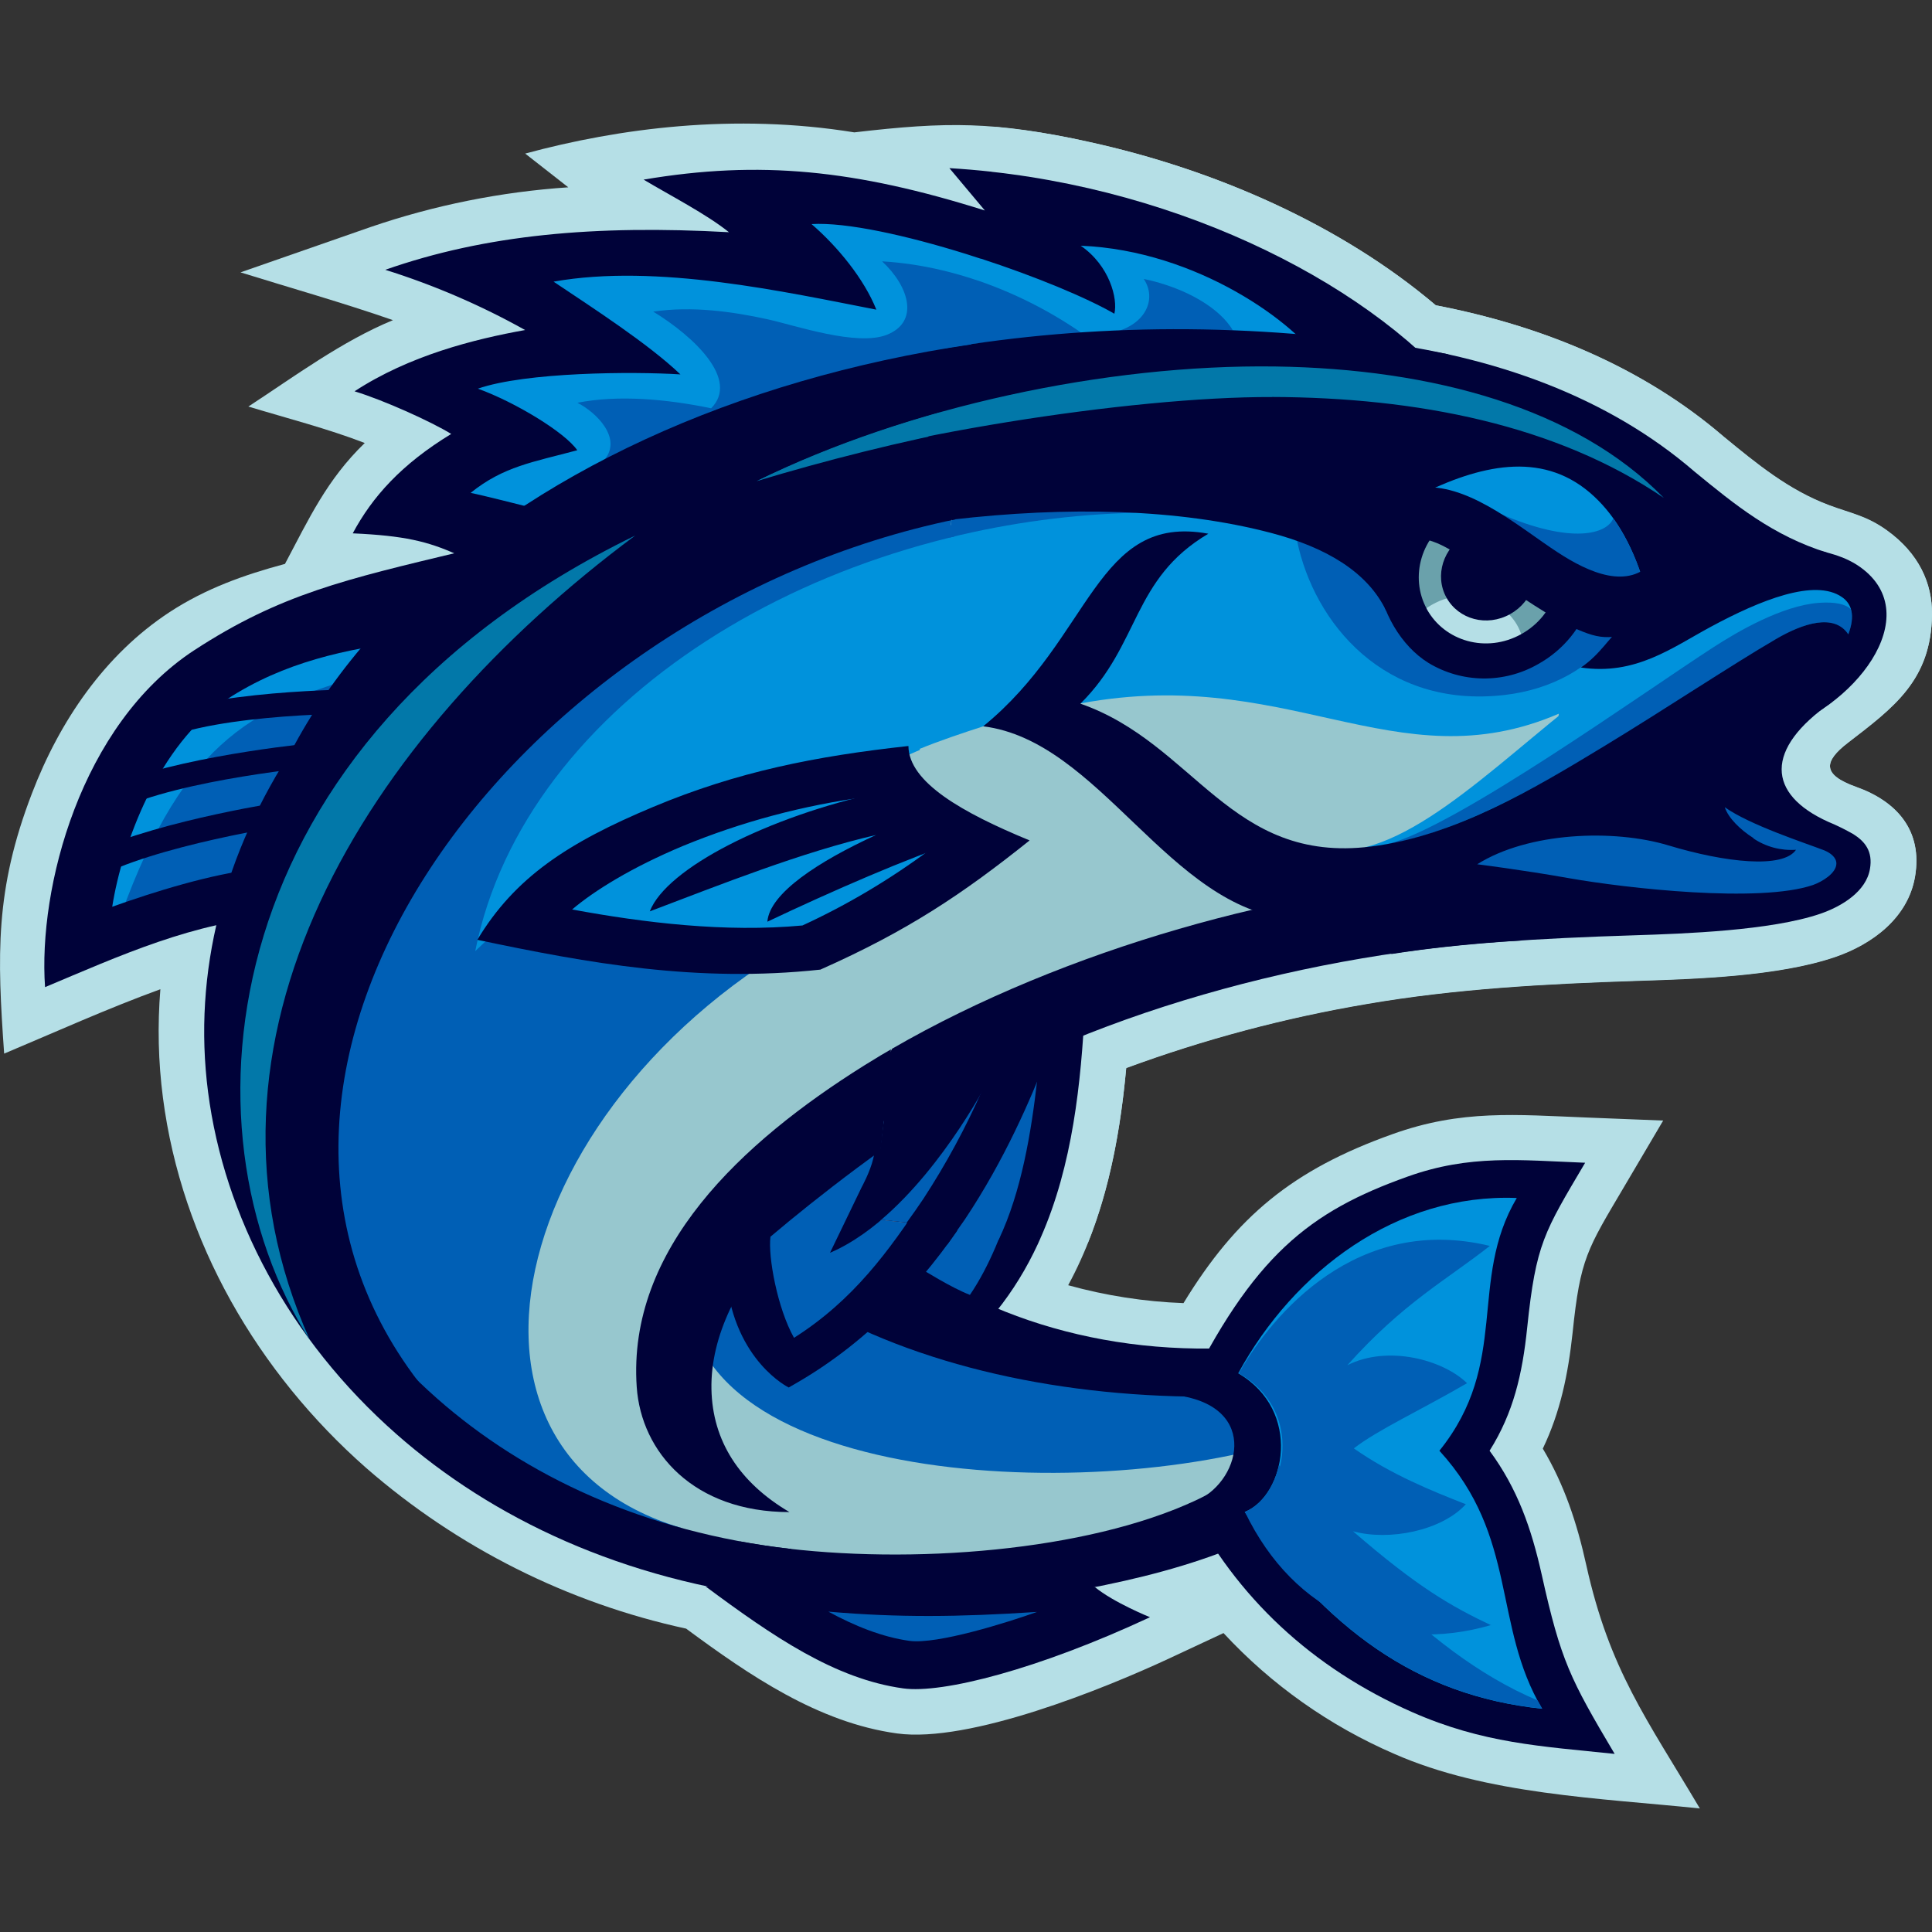 <?xml version="1.0" encoding="UTF-8"?> <svg xmlns="http://www.w3.org/2000/svg" id="Layer_1" viewBox="0 0 256 256"><rect x="0" y="0" width="256" height="256" fill="#333333" stroke="none"/><defs><style>.cls-1{fill:#c22d04;}.cls-1,.cls-2,.cls-3,.cls-4,.cls-5,.cls-6,.cls-7,.cls-8,.cls-9,.cls-10,.cls-11,.cls-12,.cls-13,.cls-14{fill-rule:evenodd;}.cls-2{fill:#0278a9;}.cls-15,.cls-5{fill:#0a193a;}.cls-3{fill:#6aa1ab;}.cls-4,.cls-16{fill:#000239;}.cls-6,.cls-17{fill:#fefefe;}.cls-18,.cls-7{fill:#ff6e01;}.cls-8{fill:#b5dfe6;}.cls-9,.cls-19{fill:#005fb5;}.cls-10{fill:#97c7ce;}.cls-11{fill:#0092dc;}.cls-12{fill:#1971cb;}.cls-13{fill:#75b0ba;}.cls-14{fill:#134397;}</style></defs><path class="cls-8" d="M90.95,215.83c8.34,6.15,17.45,12.42,27.91,13.86,9.58,1.32,27.51-5.95,36.07-9.94l7.19-3.36c6.34,6.85,14.04,12.29,22.61,16,12.24,5.39,27.18,5.86,40.51,7.24-7.06-11.91-11.96-18.33-15.05-32.25-1.24-5.62-2.92-10.66-5.76-15.43,2.32-4.83,3.35-9.83,3.95-15.37,1.02-9.87,1.91-11,6.88-19.42l5.12-8.68-10.07-.4c-9.42-.37-16.64-1.09-25.8,2.2-13.24,4.72-20.69,10.92-27.69,22.39-5.17-.19-10.3-.99-15.28-2.37,4.78-8.82,6.77-18.74,7.69-28.77,10.32-3.8,20.97-6.64,31.82-8.48,11.81-2.04,23.82-2.68,35.77-3.07,7.99-.25,18.86-.61,26.34-3.16,4.94-1.69,9.66-5.19,10.59-10.64,1.04-6.12-2.43-9.97-7.79-11.88-2.33-.83-3.38-1.69-3.47-2.63-.1-.94.79-2.02,2.32-3.2,6.1-4.7,11.1-8.31,11.19-17.05.04-4.09-1.72-8.06-5.99-11.12-2.68-1.93-4.74-2.24-7.63-3.32-5.36-2-9.61-5.5-13.97-9.08-10.84-9.36-24.26-14.77-38.17-17.45-12.57-10.66-29.21-17.98-45.92-21.64-12.51-2.74-18.8-2.71-31.12-1.27-15.89-2.57-31.17-.56-43.61,2.81l5.71,4.47c-8.93.6-17.75,2.37-26.22,5.27l-17.21,6c6.68,2.08,13.58,4.03,20.2,6.33-6.81,2.82-12.99,7.42-19.16,11.45,5.05,1.53,10.54,2.94,15.42,4.83-5.02,4.86-7.38,10.01-10.57,16.02-5.37,1.44-10.47,3.24-15.29,6.39-8.62,5.65-14.59,14.49-18.23,24C-.69,117.93-.37,126.58.55,139.61c6.82-2.87,13.77-6.01,20.7-8.53-.39,4.79-.28,9.61.34,14.37,2.47,19.08,12.59,36.44,26.94,49.07,12.12,10.56,26.71,17.89,42.42,21.29h0Z"></path><path class="cls-10" d="M83.86,132.17c6.18,37,66.42,54.52,92.25,48.33l2.24,11.31c-14.15,14.62-50.93,20.72-78.41,16.15-24.8-5.83-30.18-62.41-16.08-75.79Z"></path><path class="cls-9" d="M91.12,170.23s-6.74-14.81-.61-21.95c17.75,25.86,63.85,37.43,85.61,32.23l-2.06,9.22c-25.75,9.83-83.83,7.98-82.94-19.5Z"></path><path class="cls-16" d="M173.01,184.46l-4.83,2.44c1.16,6.59-6.7,11.25-15.62,14.23-16.3,5.46-39.83,6.22-56.39,2.75-5.36-1.35-13.64-23.67-14.7-29.32-1.92-10.1-2.36-23.22,1.11-33.13,8.26,32.93,49.27,46.84,90.43,43.03ZM74.92,140.63c-3.01,9.43-3.34,22.69-.99,35.06,2.39,12.59,7.6,24.45,15.67,30.87,2.81,2.27,6.1,3.87,9.62,4.66,14.71,2.44,31.97,1.94,47.23-1.2,13.89-2.86,26.61-7.61,35.98-17.29l-3.25-16.4c-41.09,9.83-77.36-11.85-83.55-48.86-5.94,5.64-18.18,5.27-20.69,13.14h-.01Z"></path><path class="cls-11" d="M39.12,115.22c-.83.97-1.65,1.95-2.47,2.93-9.47.13-26.55,7.35-26.55,7.35-.47-6.62,4.22-26.68,17.1-35.12,10.81-7.07,31.71-9.52,38.11-10.12-11.93,9.98-20.85,22.01-26.19,34.96Z"></path><path class="cls-9" d="M49.03,89.26c.78.58,1.41,1.33,1.85,2.2.44.86.68,1.82.69,2.79-5.15,6.4-9.36,13.49-12.51,21.07-.92,1.05-1.76,2-2.42,2.81-6.18.11-15.61,3.22-21.42,5.38,8.48-24.74,17.63-29.86,33.81-34.25Z"></path><path class="cls-16" d="M37.98,106.16l.58,3.13s-18.2,2.7-26.37,7.31l-.88-.82c.23-.94.5-1.91.81-2.9,9.71-4.34,25.8-6.72,25.85-6.73h.02ZM22.65,94.12c10.61-3.04,27.8-2.8,27.85-2.8l-.46,3.2c-.05,0-18.24-.25-27.5,3.02l-1.22-2c.44-.48.88-.95,1.32-1.41h0ZM42.15,98.38l.22,3.18c-.05,0-18.33,1.65-26.94,5.81l-.88-.98c.42-.93.87-1.87,1.35-2.8,10.13-3.75,26.2-5.19,26.24-5.2h0Z"></path><path class="cls-16" d="M25.74,86.16c11.42-7.46,20.14-9.41,35.25-13.04,4.56,7.21-3.55,9.62-6.63,11.77-8.47,1.12-16.68,2.79-24.32,7.79-9.05,5.92-13.88,19.25-15.17,27.47,5.43-1.94,13.1-4.36,19.28-5.03,4.55-5.4,9.3-10.74,13.88-16.14-4.83,6.87-8.59,14.43-11.16,22.42-11.09.68-21.12,5.3-30.9,9.4-.93-13.11,4.68-34.77,19.78-44.65h-.02Z"></path><path class="cls-10" d="M110.2,151.81c22.39-16.55,58.23-28.06,83.86-29.2l3.46-63.16c-33.76-9.17-80.03-11.33-113.89,5.95-36.61,18.67-56.2,48.65-52.28,78.91,3.84,29.69,29.75,59.3,73,64.25-24-13.14-17.79-39.27,5.85-56.74Z"></path><path class="cls-11" d="M46.67,160.24c6.76,26.4,27.78-1.18,27.14-3.56,1.29-24.43,24.15-50.05,56.47-60.43,23.73-7.56,48.29,3.57,62.85,8.78l30.78-23.93-26.39-21.64c-29.75-7.93-60.86-6.15-87.62,2.08-53.16,16.31-80.02,53.25-63.24,98.71Z"></path><path class="cls-9" d="M150.44,67.94c-55.93-11.75-112.25,25.27-113.9,73.66-1.08,31.36,17.02,55.1,53.81,60.88-36.15-10.71-21.61-61.7,24.17-82.1-5.55-6.47-9.45-13.22,2.89-20.28-15.33,2.02-41.57,13.23-54.44,25.93,6.61-33.22,45.99-57.08,87.45-58.07l.02-.02Z"></path><path class="cls-16" d="M103.82,211.84l1.04-6.59c-19.5-2.23-35.3-9.69-46.93-19.93-13.04-11.48-20.85-26.43-22.79-41.42-1.87-14.45,1.9-28.86,10.54-41.88,8.64-13.03,22.21-24.77,39.87-33.78,14.93-7.62,32.44-11.31,50.19-12.24,21.2-1.11,42.71,1.76,60.64,6.62l2.31-6.34c-18.68-5.08-41.16-8.05-63.35-6.89-18.88.98-37.55,4.96-53.61,13.15-18.84,9.6-33.34,22.16-42.64,36.22-9.45,14.26-13.57,30.06-11.52,45.94,2.12,16.39,10.68,32.76,24.95,45.32,12.73,11.22,30.03,19.4,51.32,21.83h0ZM194.39,116.45c-24.31.94-56.74,10.23-79.91,24.75-16.24,10.18-31.38,24.28-30.11,42.59.6,8.65,7.55,16.57,20.24,16.57-6.65-3.92-10.21-9.44-10.34-16.3-.27-14.26,15.06-27.92,27.36-35.76,21.84-13.93,52.37-22.19,79.91-23.68l-7.14-8.16Z"></path><path class="cls-3" d="M192.01,92.36c-2.97,8.52-4.39,10.6.66,18.79l-10.42-2.92c-6.64-8.43,9.76-15.87,9.76-15.87Z"></path><path class="cls-11" d="M182.3,50.59c-45.09-2.02-90.37.36-113.65,20.2-5.11-1.61-11.96-2.7-14.49-2.99,3.12-4.73,8.97-8.34,13.82-9.63-2.76-2.48-6.92-5.37-11.55-6.4,6.05-4.29,18.39-5.12,23.71-5.35-3.74-3.57-10.68-8.44-15.81-9.98,19.26-3.79,35.41-1.8,43.03-1.03-1.98-2.68-5.61-6.66-9.11-8.78,19.34-1.19,46.04,10.34,46.04,10.34l-6.88-8.25c31.99,4.24,40.39,14.01,44.89,21.88Z"></path><path class="cls-9" d="M151.56,36.97c1.79,2.7.16,6.05-3.87,7.02,2.76-.15,12.91-.12,15.67-.22-1.67-2.84-6.04-5.59-11.8-6.81ZM145.16,45.46c-7.25-5.5-17.47-10.2-28.28-10.83,3.65,3.39,4.94,8.05.61,9.74-4,1.55-12.12-1.26-15.81-2.07-4.69-1.03-10-1.76-15.12-1.01,5.4,3.31,11.45,9.01,7.67,12.81-5.98-1.24-12.35-1.79-17.72-.73,2.53,1.28,5.94,4.69,3.61,7.51,23.47-9.19,35.89-13.43,65.06-15.42h-.01Z"></path><path class="cls-16" d="M125.8,22.28c30.25,1.78,58.06,16.28,69.81,32.56-25.7-1.15-51.73-2.47-77.64,1.22-20.54,2.91-34.42,7.54-48.1,19.19-5.05.29-7.4-.92-9.46-1.84-3.76-1.67-6.82-2.43-13.67-2.74,2.59-4.83,6.44-9.15,13.05-13.17-2.61-1.61-8.9-4.46-12.81-5.65,7.27-4.75,15.86-6.91,22.6-8.12-5.89-3.29-12.09-5.96-18.53-7.98,13.32-4.67,27.79-5.96,45.54-4.98-2.95-2.38-7.81-4.88-11.31-6.97,15.4-2.6,28.04-1.32,45.22,4.09l-4.71-5.62h0ZM143.17,32.56c3.82,2.63,4.94,7.02,4.46,9.01-8.17-4.74-30.82-12.42-40.1-11.88,3.47,2.99,6.96,7.26,8.59,11.34-12.07-2.34-29.08-6.15-42.77-3.71,5.2,3.48,12.59,8.26,16.81,12.29-6.31-.4-20.5-.31-26.84,1.89,4.95,1.79,11.54,5.79,13.17,8.16-5.84,1.57-9.77,2.13-14.13,5.65,1.71.34,6.59,1.59,8.28,2.01,28.62-16.17,68.64-19.92,104.4-19.19-3.19-5.19-16.37-14.96-31.87-15.58h.01Z"></path><path class="cls-4" d="M186.23,91.48c3.13,9.22,16.45,13.33,27.33,13.65,4.59.14,20.24-3.37,19.48-5.42-8.37-2.81-9.43-8.26-1.58-14.51,2.45-2.98.11-4.15-.65-6.15-.51-1.35-1.94-2.03-4.52-1.41-6.63,3.04-15.22,9.3-23.07,15.18-7.85,5.88-16.99-1.34-16.99-1.34h0Z"></path><path class="cls-14" d="M226.9,103.01c-8.42,3.73-37.76-4.17-40.76-12.04-3.25,2.13-8.21,4.83-3.04,9.48,5.97,5.34,38.46,12.38,48.37,8.3,4.32-1.76,5.17-6.03,2.12-6.91-3.73-1.07-11.85-2.24-13.88-5.24-1.69,2.48,4.17,6.45,7.19,6.4Z"></path><path class="cls-12" d="M184.33,90.67c4.91-1.41,8.5-4.43,14.67-7.46,2.63-1.32,6.59-.18,9.15-1.66,2.05-1.15,3.92-5.62,7.41-7.42,6.03-3.11,13.03-5.79,16.8-3.17,3.78,2.63,2.29,9.79-3.51,14.29,1.49-6.69.31-9.42-4.61-6.59-4.92,2.83-11.8,7.56-21.45,14.97-9.65,7.42-18.44-2.96-18.44-2.96h-.03Z"></path><path class="cls-14" d="M181.56,91.3c2.6-.75,6.44-2.09,8.59-4.74,4.14,2.03,11.33,2.52,16.9-.88,7.13-4.39,15.99-11.6,22.25-11.8,3.89-.12,4.54,2.74,2.87,4.87-1.18-2.51-5.82-1.59-10.62,1.93-8.5,6.24-21.91,20.83-32.49,21.79-5.57.51-10.22-3.43-7.49-11.16v-.02Z"></path><path class="cls-5" d="M196.52,71.36c-.08.73-.32,1.44-.68,2.07-3.37-1.11-6.86-1.83-10.39-2.16.35-2.94,3.11-5.27,6.15-5.27s5.28,2.42,4.93,5.35Z"></path><path class="cls-6" d="M201.14,73.68c-.71,6.02-6.37,10.88-12.65,10.83-6.28-.04-10.79-4.97-10.1-10.98.69-6.01,6.37-10.88,12.65-10.83,6.28.05,10.81,4.95,10.09,10.98Z"></path><path class="cls-13" d="M191.07,62.69c6.27.04,10.79,4.97,10.08,10.98-.19,1.57-.71,3.09-1.51,4.46-8.13-4.32-17.21-4.76-21.2-4.72.57-4.53,3.95-8.38,8.26-9.96.98-.29,1.98-.52,2.99-.7.46-.05.92-.07,1.39-.07h0Z"></path><path class="cls-18" d="M193.77,79.77c3.82-2.47,5.13-7.23,2.93-10.63-2.2-3.4-7.08-4.16-10.9-1.69-3.82,2.47-5.13,7.23-2.93,10.63,2.2,3.4,7.08,4.16,10.9,1.69Z"></path><path class="cls-1" d="M190.69,66.01c4.39.03,7.53,3.46,7.02,7.67-.12,1-.43,1.97-.91,2.85-4.77-1.85-9.81-2.91-14.93-3.13.58-4.12,4.48-7.42,8.81-7.38h0Z"></path><path class="cls-15" d="M192.57,77.91c2.67-1.72,3.58-5.05,2.05-7.43-1.54-2.38-4.94-2.9-7.61-1.18-2.67,1.72-3.58,5.05-2.05,7.43,1.54,2.38,4.94,2.9,7.61,1.18Z"></path><path class="cls-17" d="M186.77,75.23c.54-1.23-.35-2.8-1.97-3.51-1.63-.71-3.38-.29-3.92.94-.54,1.23.35,2.8,1.97,3.51,1.63.71,3.38.29,3.92-.94Z"></path><path class="cls-4" d="M208.42,102.18c-.94-1.5-4.16-2.74-7.71-4.45-5.39,3.64-20.53,9.35-20.1.76-3.88,8.75,7.02,10.64,17.09,6.55-4.1-2.49,1.32-4.65,10.72-2.86Z"></path><path class="cls-3" d="M196.44,67.75c2.58,3.92,1.35,9.22-2.76,11.85-4.11,2.63-9.52,1.57-12.11-2.35-2.59-3.92-1.35-9.22,2.75-11.85,4.1-2.63,9.53-1.57,12.12,2.35Z"></path><path class="cls-8" d="M193.61,79.63c-4.1,2.58-9.49,1.52-12.06-2.38,4.83-4.08,10.71-1.44,12.06,2.38Z"></path><path class="cls-16" d="M199.84,65.66c3.68,5.58,2.02,13.31-4.03,17.17-1.94,1.25-4.17,1.97-6.47,2.09-2.3.11-4.6-.38-6.65-1.44-6.96-3.66-10.77-15.72-2.75-20.85,6.05-3.86,16.23-2.54,19.9,3.03ZM184.56,65.75c-.92.57-1.72,1.31-2.36,2.19s-1.08,1.88-1.32,2.93c-.24,1.06-.27,2.15-.08,3.22.19,1.07.58,2.09,1.17,3,1.24,1.82,3.15,3.08,5.32,3.51,2.16.43,4.41-.02,6.25-1.23.92-.57,1.72-1.31,2.36-2.19.63-.88,1.08-1.88,1.32-2.93.24-1.06.27-2.15.08-3.21-.19-1.07-.59-2.08-1.17-3-1.24-1.82-3.15-3.08-5.32-3.5-2.16-.43-4.41.01-6.25,1.22Z"></path><path class="cls-4" d="M193.78,69.44c.39.61.66,1.3.78,2.02.12.72.1,1.45-.06,2.16-.16.71-.47,1.38-.89,1.97-.43.59-.96,1.09-1.59,1.47-1.24.82-2.75,1.12-4.2.84-1.46-.28-2.74-1.12-3.59-2.35-.39-.61-.66-1.3-.78-2.02-.12-.72-.1-1.45.06-2.16.16-.71.47-1.38.89-1.97.43-.59.96-1.09,1.58-1.47,1.24-.82,2.75-1.12,4.21-.84,1.46.28,2.75,1.12,3.59,2.35Z"></path><path class="cls-12" d="M208.12,73.45c-1.8-5.16-4.32-8.73-7.15-11-6.27-5.04-13.44-3.11-20.35.75-1.21.96-1.66,1.87-1.52,2.67,3.75.17,21.88,6.12,29.02,7.58Z"></path><path class="cls-14" d="M203.47,64.9c-.57,1.87-4.61,3.51-13.64.29,0,0,2.74,2.63,5.37,4.81,5,1.44,9.93,2.85,12.93,3.46-1.02-3.11-2.6-6.01-4.66-8.56Z"></path><path class="cls-14" d="M159.4,59.88c-.44.34-.85.67-1.26,1.01,1.73-.02,3.46.01,5.18.09-1.27-.41-2.58-.78-3.92-1.1Z"></path><path class="cls-4" d="M171.96,46.6c-7.39,5.47-14.55,11.02-20.13,15.81,10.61.64,20.09,2.74,27.3,5.95l25.43-11.26c-10.49-4.56-21.41-8.07-32.59-10.48h0Z"></path><path class="cls-11" d="M242.08,79.33c-18.49,4.42-23.09,15.57-42.15,24.8,5.18,14.17,36,14.88,36,14.88-11.53,2.38-34.91.92-51.03-.54-17.43-18.22-25.77-45.75,4.83-70.94,17.4,3.53,37.77,22.03,52.35,31.8Z"></path><path class="cls-19" d="M178.43,61.31c9.66-5.03,26.83-2.76,33.64,5.04,4.9,5.62,5.31,12.65,1.55,18-2.79,3.99-7.9,7.02-14.28,7.74-15.85,1.83-25.21-9.49-27.48-20.47-.04-4.09,1.88-7.9,6.59-10.33v.02Z"></path><path class="cls-10" d="M141.94,93.45c13.99,18.71,34.48,28.98,61.57,28.34l3.04-27.22c-21.8,9.38-36.2-6.99-64.61-1.12Z"></path><path class="cls-4" d="M242.3,81.56c-1.29.22-2.62.12-3.87-.29-1.25-.41-2.38-1.11-3.3-2.04-42.44-31.75-86.05-30.06-137.5-20.83,43.54-17.47,97.3-21.46,126.88,4.06,5.35,4.39,10.41,8.53,17.63,10.76,4.49,3.62,2.3,8.02.15,8.34ZM175.08,115.41l9.31,11c8.88-1.4,19.15-2.07,32.21-2.48,6.59-.21,18.08-.62,24.59-2.85,2.86-.98,6.09-2.95,6.59-5.95.4-2.34-.67-3.63-2.2-4.59-1.07-.62-2.18-1.16-3.32-1.63-8.15-3.68-8.47-9.66.41-15.83,2.74-2.9,4.18-11.58-5-8.73-6.28,2.43-14.25,7.23-22.01,12.22-13.36,8.6-24.4,21.19-40.57,18.84Z"></path><path class="cls-9" d="M232.33,111.09c1.66,1.12,3.65,1.65,5.65,1.51-1.72,2.53-9.35,1.7-16.9-.58-7.28-2.2-18.59-1.76-25.34,2.5,0,0,6.07.76,12.08,1.83,7.74,1.37,25.35,3.33,32.4.92,1.24-.44,3.1-1.57,3.11-2.84,0-.84-.8-1.42-1.62-1.76-2.57-.99-9.83-3.34-13.17-5.71.48,1.44,2.06,2.99,3.8,4.09v.04Z"></path><path class="cls-11" d="M217.37,86.89c3.92-1.91,18.52-16.89,27.61-9.54,3.95,3.17,1.65,11-5.15,15.59,2.16-3.38,3.59-6.15.78-7.46-3.82-1.81-11.54,3.21-14.34,4.88-10.18,6.07-19.73,14.23-31.69,18.79-7.17,2.74-6.25,7.4-13.76,3.14,11.13-2.79,23.54-17.29,36.54-25.4Z"></path><path class="cls-9" d="M245.25,80.71c.26.85.19,1.95-.34,3.35-1.85-2.81-5.96-1.5-9.61.64-13.61,7.95-35.89,24.65-51.43,27.15,9.05-2.27,33.78-20.02,43.17-26.09,3.23-2.09,9.09-5.51,13.96-5.88,2.14-.15,3.51.15,4.24.83Z"></path><path class="cls-16" d="M216.01,99.61c-9.95,6.59-14.9,9.47-26.03,14.29.33,3.43,10.14,2.16,16.39,6.08-1.34,2.07-3.99,2.99-9.66,3.95-6.9-.3-17.83.63-24.64,2.13l-8.41,1.84,7.54-6.12c-16.3-1.34-25.43-23.61-40.92-25.53,14.44-11.76,14.9-28.27,29.83-25.52-10.16,6.01-9,14.65-16.95,22.52,15.16,5.27,19.81,21.26,38.51,18.93,11.14-1.39,21.71-7.73,30.98-13.35,8.07-4.9,16.89-10.77,22.65-14.13,3.64-2.13,7.76-3.44,9.61-.64.95-2.51.44-4.06-.85-4.94-3.61-2.48-10.78.38-17.38,3.95-5.1,2.74-9.96,6.47-17.21,5.39,2.7-1.87,3.54-3.74,5.69-5.71-8.56-4.07-22.07-3.77-31.49-1.82-2.49-5.17-8.01-8.4-15.23-10.3-39.03-10.25-102.55,8.83-131.38,31.99,19.63-42.42,84.63-68.52,154.72-55.68,10.32,4.65,30.55,19.62,40.26,26.56,4.47-1.43,10.74-.99,14.45,1.67,8.91,6.41-.88,18.94-11.8,21.98,2.2-4.78,5.27-8.14,4.09-9.46-1.64-1.87-12.67,5.27-22.77,11.94h-.01Z"></path><path class="cls-4" d="M55.5,183.15s-31.21-17.5-23.65-57.36c7.56-39.87,54.8-63.83,54.8-63.83l39.99,6.85c-58.87,12.11-102.96,72.93-71.14,114.34Z"></path><path class="cls-5" d="M200.64,69.09c3.36.23,5.56,3.04,4.92,6.27-.16.8-.48,1.57-.93,2.25-3.61-1.46-7.38-2.5-11.23-3.1.65-3.23,3.89-5.66,7.24-5.42Z"></path><path class="cls-6" d="M210.43,78.24c-1.32,6.63-7.96,11.63-14.86,11.15-6.89-.48-11.41-6.24-10.1-12.88,1.32-6.63,7.96-11.62,14.86-11.14,6.89.47,11.42,6.24,10.1,12.87Z"></path><path class="cls-13" d="M210.43,78.24c-.35,1.73-1.05,3.38-2.06,4.83-8.55-5.35-18.49-6.45-22.87-6.68,1.03-4.98,5.08-9.02,9.96-10.48,1.1-.25,2.22-.44,3.35-.57.51-.03,1.02-.03,1.53,0,6.89.5,11.42,6.26,10.1,12.89Z"></path><path class="cls-7" d="M206.67,78.01c-.92,4.63-5.55,8.11-10.37,7.78-4.81-.33-7.96-4.35-7.05-8.98.91-4.63,5.56-8.11,10.37-7.77,4.81.34,7.96,4.36,7.04,8.98Z"></path><path class="cls-1" d="M199.63,69.03c4.81.33,7.96,4.36,7.02,8.98-.22,1.1-.65,2.15-1.26,3.1-5.84-2.84-11.9-4.01-16.12-4.49,1.01-4.54,5.58-7.9,10.33-7.59h.02Z"></path><path class="cls-5" d="M199.12,71.55c3.36.23,5.56,3.04,4.93,6.27-.64,3.23-3.89,5.66-7.24,5.43-3.36-.23-5.56-3.04-4.92-6.27.65-3.23,3.88-5.66,7.24-5.43Z"></path><path class="cls-6" d="M194.29,79.34c-.95,1.17-3.02,1.23-4.62.14-1.6-1.09-2.12-2.93-1.16-4.1.95-1.17,3.03-1.24,4.63-.14,1.6,1.1,2.12,2.93,1.16,4.1Z"></path><path class="cls-3" d="M205.79,71.34c2.49,4.53.66,10.32-4.07,12.95-4.74,2.63-10.61,1.09-13.1-3.43-2.49-4.53-.67-10.32,4.07-12.94,4.74-2.63,10.61-1.09,13.1,3.42Z"></path><path class="cls-8" d="M201.65,84.33c-4.73,2.58-10.54,1.04-13.03-3.47,5.65-4.19,11.88-.86,13.03,3.47Z"></path><path class="cls-16" d="M209.72,69.26c3.55,6.43,1.04,14.89-5.95,18.76-2.21,1.26-4.72,1.91-7.27,1.88-2.55-.03-5.04-.74-7.22-2.06-7.32-4.53-10.43-18.17-1.18-23.3,7-3.87,18.08-1.72,21.62,4.72ZM189.06,80.71c2.34,4.25,7.87,5.89,12.51,3.32,4.64-2.57,6.19-8.14,3.85-12.39-2.34-4.24-7.87-5.88-12.5-3.31-4.63,2.57-6.19,8.14-3.85,12.38Z"></path><path class="cls-4" d="M202.72,73.04c1.61,2.91.44,6.63-2.63,8.34-3.07,1.71-6.82.71-8.42-2.2-1.6-2.9-.44-6.63,2.63-8.34,3.07-1.71,6.82-.71,8.42,2.2Z"></path><path class="cls-11" d="M218.13,78.48c-1.52-5.85-3.97-9.97-6.88-12.69-6.44-6.01-14.49-4.36-22.43-.56-1.41.98-1.99,1.96-1.91,2.86,4.11.43,23.5,8.27,31.22,10.39Z"></path><path class="cls-9" d="M198.76,68.06s2.77,3.1,5.47,5.71c5.36,1.93,10.66,3.83,13.9,4.72-.84-3.51-2.32-6.84-4.36-9.81-.79,2.02-5.37,3.55-15.01-.62Z"></path><path class="cls-4" d="M178.39,71.26c.29.3.67.51,1.08.59.41.09.84.06,1.23-.09,3.29-1.12,7.32-.98,10.3.47,5.01,2.44,13.9,10.1,19.94,11.89,6.04,1.79,11.41-4.68,8.09-9.73-3.25,3.78-8.41,1.57-12.67-1.23-4.71-3.07-11.09-8.57-17.07-8.6-3.22,0-8.13,1.26-10.88,4.64-.26.28-.4.65-.4,1.03,0,.38.15.75.41,1.03Z"></path><path class="cls-2" d="M100.27,63.75c38.58-18.59,95.94-22.67,120.21,2.23-31.81-21.62-84.44-13.01-120.21-2.23Z"></path><path class="cls-16" d="M197.39,192.21c3.14-5,4.33-10.1,4.97-16.28,1.16-11.16,2.25-12.66,7.68-21.86-8.64-.34-15.27-1.12-23.54,1.84-12.96,4.63-20.48,10.4-29.6,29.13,10.39,2.02,7.05,12.37.59,14.21,6.32,12.41,16.4,21.79,29.64,27.62,9.38,4.13,17.02,4.51,26.82,5.53-5.91-9.96-7.12-12.32-9.66-23.73-1.37-6.15-3.21-11.42-6.92-16.45h.01Z"></path><path class="cls-11" d="M164.95,200.34c5.38-2.2,7.64-13.41-.88-18.37,7.41-13.58,21.04-23.86,36.91-23.23-6.49,11-.84,21.79-10.25,33.49,10.45,11.44,7.02,23.07,13.61,34.19-16.76-1.76-28.54-10.66-39.41-26.07h.01Z"></path><path class="cls-9" d="M164.95,200.34c2.2-.91,3.89-3.33,4.52-6.23,5.85,8.46,18.56,24.59,34.27,31.2.19.36.4.73.61,1.1-16.76-1.76-28.54-10.66-39.41-26.07Z"></path><path class="cls-9" d="M197.57,215.33c-13.41,3.89-26.06-1.38-32.61-14.99,5.56-2.22,7.95-13.43-.81-18.37,4.48-7.9,15.68-21.12,33.26-16.88-5.77,4.54-11.48,7.53-18.88,15.81,5.32-2.7,12.66-.75,15.86,2.38-6.1,3.55-11.91,6.22-15,8.64,4.94,3.46,10.32,5.63,14.84,7.4-3.2,3.51-10.16,4.9-14.95,3.58,8.61,7.46,13.06,9.97,18.33,12.47l-.03-.04Z"></path><path class="cls-2" d="M84.17,70.96c-36,26.75-60.88,67.05-43.11,106.6-17.94-28.07-12.73-79.4,43.11-106.6Z"></path><path class="cls-4" d="M143.75,133.44l-10.13,5.3c-4.01,7.95-10.67,15.71-17.95,22.78,2.09,1.32,9.96,11.09,11.74,13.51,1.19,1.62,2.85,1.1,5.39-2.27,8.59-11.38,10.28-26.05,10.95-39.32Z"></path><path class="cls-9" d="M137.42,143.04c-1.01,8.93-3.78,21.01-8.9,28.54-2.51-.98-5.81-3.07-7.79-4.24,5.48-5.63,12.97-17.74,16.68-24.31v.02Z"></path><path class="cls-9" d="M98.72,162.9c1.29,7.69.3,17.15,5.16,18,18.46-10.72,27.49-30.5,31.96-41.96-3.99,1.69-8.03,3.41-12.03,5.2-10.04,6.39-19.29,13.83-25.09,18.76Z"></path><path class="cls-16" d="M122.37,141.71l-.25.11-.17.11c-4.39,2.78-8.61,5.76-12.48,8.64-5.1,3.81-9.61,7.5-12.98,10.37l-1.16.98.23,1.39c.33,1.98.51,4.12.68,6.19,1.13,10.88,8.27,14.35,8.27,14.35l1.11-.64c9.71-5.63,16.9-13.61,22.23-21.63,5.27-7.9,8.71-15.9,10.98-21.75l2.43-6.23-6.79,2.85c-2.15.9-4.21,1.78-6.05,2.56-1.94.84-3.95,1.73-6.06,2.69h0ZM122.37,158.83c-4.58,6.9-9.27,13.44-17.16,18.44-2.2-3.91-3.46-10.77-3.12-13.4,3.1-2.63,7.06-5.81,11.53-9.15,3.69-2.76,7.73-5.6,11.9-8.25,1.5-.68,3.07-1.37,4.68-2.08-2.21,5.03-4.83,9.86-7.84,14.45v-.02Z"></path><path class="cls-16" d="M145.07,210.29c2.48,2.05,7.31,4,7.31,4-14.84,6.92-27.52,10.15-32.7,9.43-9.05-1.25-17.23-6.86-26.2-13.52l51.6.08Z"></path><path class="cls-9" d="M137.38,213.6c-3.88,1.38-13.21,4.33-16.89,3.82-3.59-.5-7.24-1.97-10.73-3.87,9.25.8,17.23.72,27.62.04Z"></path><path class="cls-4" d="M131.12,142.86s-14.61,6.19-17.96,8c5.44-1.52,1.03,6.42,1.03,6.42l-4.21,8.72c12.07-5.17,21.14-23.13,21.14-23.13Z"></path><path class="cls-8" d="M131.94,16.82l-5.4,53.5,1.8,13.11-5.64,15.55-7.02,62.54,28.46,3.2c2.95-7.34,4.36-15.25,5.09-23.23,10.32-3.8,20.97-6.64,31.82-8.48,11.81-2.04,23.82-2.68,35.77-3.07,7.99-.25,18.86-.61,26.34-3.16,4.94-1.69,9.66-5.19,10.59-10.64,1.04-6.12-2.43-9.97-7.79-11.88-2.33-.83-3.38-1.69-3.47-2.63-.1-.94.79-2.02,2.32-3.2,6.1-4.71,11.1-8.32,11.19-17.05.04-4.09-1.72-8.06-5.98-11.12-2.68-1.93-4.75-2.24-7.63-3.32-5.36-2-9.61-5.5-13.97-9.08-10.84-9.32-24.25-14.73-38.16-17.4-12.57-10.66-29.21-17.98-45.92-21.64-4.08-.94-8.21-1.6-12.37-2h0Z"></path><path class="cls-10" d="M127.84,53.26l-1.84,16.28,5.39,7.98-9.5,21.7-4.6,47.79c22.37-13.95,53.69-23.37,76.76-24.38l3.46-63.17c-20.47-5.58-45.55-8.56-69.68-6.2Z"></path><path class="cls-11" d="M125.81,81.23l-4.76,12.45.84,5.54c2.47-1.02,5.79-2.14,8.38-2.97,23.73-7.56,48.29,3.57,62.85,8.78l30.78-23.93-26.39-21.64c-23.47-6.25-47.78-6.45-70.13-2.25l-1.58,24.02Z"></path><path class="cls-9" d="M150.44,67.94c-7.89-1.65-15.95-2.38-24.01-2.15l-.61,5.44c8.06-1.98,16.32-3.09,24.62-3.28Z"></path><path class="cls-16" d="M127.46,56.64c2.75-.29,5.5-.51,8.26-.64,21.2-1.11,42.71,1.76,60.64,6.62l2.31-6.34c-18.67-5.08-41.16-8.05-63.35-6.89-2.38.12-4.75.29-7.11.51l-.76,6.74ZM194.39,116.45l7.13,8.17c-27.53,1.48-58.06,9.75-79.91,23.68-1.57,1-8.12-.66-8.12-.66l4.72-8.68c22.84-13.23,53.15-21.6,76.18-22.5Z"></path><path class="cls-3" d="M192.01,92.36c-2.97,8.52-4.39,10.6.66,18.79l-10.42-2.92c-6.64-8.43,9.76-15.87,9.76-15.87Z"></path><path class="cls-11" d="M182.31,50.59c-18.54-.85-37.16-.91-54.24.66l2.2-19.38c8.22,2.57,14.08,5.1,14.08,5.1l-6.93-8.26c31.99,4.24,40.39,14.01,44.89,21.88Z"></path><path class="cls-9" d="M151.56,36.97c1.79,2.7.16,6.05-3.87,7.02,2.76-.15,12.91-.12,15.67-.22-1.67-2.84-6.04-5.59-11.8-6.81ZM129.65,37.2c5.57,1.92,10.81,4.71,15.52,8.25-4.83.33-10.77-.25-15.87.07-1.44.22-3.07.44-4.28.67l4.64-9Z"></path><path class="cls-16" d="M128.2,50.27c15.59-1.94,31.61-2.44,46.87-2.13-3.19-5.19-16.37-14.96-31.87-15.58,3.82,2.63,4.94,7.02,4.46,9.01-3.74-2.16-10.52-4.96-17.66-7.29l-2.7-4.25,3.41-2-1.84-4.18,2.41-1.1c28.1,3.07,53.31,16.81,64.32,32.1-22.47-1-45.22-2.14-67.94.06l.54-4.64Z"></path><path class="cls-11" d="M119.5,116.77l.73,4.14c3.97-2.48,7.78-5.2,11.42-8.15-3.65-1.47-6.98-3.66-9.78-6.43l-2.37,10.44Z"></path><path class="cls-16" d="M125.56,108.16l3.13,4.27c-2.32.78-6.96,2.6-9.81,3.77l2.6-6.42c1.36-.57,2.73-1.11,4.08-1.62Z"></path><path class="cls-4" d="M186.23,91.48c3.13,9.22,16.45,13.33,27.33,13.65,4.59.14,20.24-3.37,19.48-5.42-8.37-2.81-9.43-8.26-1.58-14.52,2.45-2.98.11-4.15-.65-6.15-.51-1.35-1.93-2.02-4.51-1.4-6.63,3.04-15.22,9.3-23.07,15.18-7.85,5.88-16.99-1.34-16.99-1.34h0Z"></path><path class="cls-14" d="M226.9,103.01c-8.42,3.73-37.76-4.17-40.76-12.04-3.25,2.13-8.21,4.83-3.04,9.48,5.97,5.34,38.45,12.38,48.37,8.3,4.32-1.76,5.17-6.03,2.12-6.91-3.73-1.07-11.85-2.24-13.88-5.24-1.69,2.48,4.17,6.45,7.19,6.4Z"></path><path class="cls-12" d="M184.33,90.67c4.91-1.41,8.5-4.43,14.67-7.46,2.63-1.32,6.59-.18,9.15-1.66,2.05-1.15,3.92-5.62,7.41-7.42,6.03-3.11,13.03-5.79,16.8-3.17,3.78,2.62,2.29,9.79-3.51,14.29,1.49-6.69.31-9.42-4.61-6.59-4.92,2.83-11.8,7.56-21.45,14.97-9.65,7.42-18.44-2.96-18.44-2.96h-.03Z"></path><path class="cls-14" d="M181.56,91.3c2.6-.75,6.44-2.09,8.58-4.74,4.15,2.03,11.34,2.52,16.9-.88,7.13-4.39,15.99-11.6,22.25-11.8,3.89-.12,4.54,2.74,2.87,4.87-1.18-2.51-5.82-1.59-10.62,1.93-8.5,6.24-21.91,20.83-32.49,21.79-5.57.5-10.22-3.43-7.49-11.16v-.02Z"></path><path class="cls-5" d="M196.52,71.36c-.08.73-.32,1.44-.68,2.07-3.37-1.11-6.86-1.83-10.39-2.16.35-2.94,3.11-5.27,6.15-5.27s5.28,2.42,4.93,5.35Z"></path><path class="cls-6" d="M201.14,73.68c-.71,6.02-6.37,10.88-12.65,10.83-6.28-.04-10.79-4.97-10.1-10.98.69-6.01,6.37-10.88,12.65-10.83,6.28.05,10.81,4.95,10.09,10.98Z"></path><path class="cls-13" d="M191.07,62.69c6.27.04,10.79,4.97,10.08,10.98-.19,1.57-.71,3.09-1.51,4.46-8.13-4.32-17.21-4.76-21.2-4.72.57-4.53,3.95-8.38,8.26-9.96.98-.29,1.98-.52,2.99-.7.46-.05.92-.08,1.39-.07h0Z"></path><path class="cls-7" d="M197.72,73.68c-.5,4.2-4.45,7.59-8.82,7.56-4.38-.03-7.53-3.46-7.02-7.67.51-4.2,4.44-7.58,8.82-7.58s7.53,3.49,7.03,7.69Z"></path><path class="cls-1" d="M197.73,73.68c-.12,1-.43,1.96-.92,2.85-4.77-1.85-9.81-2.91-14.93-3.13.57-4.12,4.48-7.42,8.81-7.39,4.32.03,7.53,3.47,7.04,7.67Z"></path><path class="cls-5" d="M195.33,73.66c-.34,2.93-3.1,5.29-6.15,5.27-3.04-.03-5.27-2.42-4.91-5.36.36-2.94,3.1-5.29,6.15-5.27,3.04.03,5.26,2.42,4.91,5.36Z"></path><path class="cls-6" d="M185.27,71.95c1.53.88,2.13,2.51,1.35,3.61-.78,1.11-2.63,1.27-4.18.38s-2.13-2.51-1.34-3.62c.79-1.11,2.63-1.27,4.18-.38Z"></path><path class="cls-4" d="M208.42,102.18c-.94-1.5-4.16-2.74-7.71-4.45-5.39,3.64-20.53,9.35-20.1.76-3.88,8.75,7.02,10.64,17.09,6.55-4.1-2.49,1.32-4.65,10.72-2.86Z"></path><path class="cls-3" d="M184.33,65.4c4.1-2.63,9.53-1.58,12.11,2.35,2.58,3.92,1.35,9.22-2.75,11.85-4.1,2.63-9.53,1.58-12.11-2.34-2.59-3.92-1.35-9.22,2.75-11.85h0Z"></path><path class="cls-8" d="M193.61,79.63c-4.1,2.58-9.48,1.52-12.05-2.38,4.83-4.08,10.71-1.44,12.05,2.38Z"></path><path class="cls-16" d="M199.84,65.66c3.68,5.58,2.02,13.31-4.03,17.17-1.94,1.25-4.17,1.97-6.47,2.09-2.3.11-4.6-.38-6.65-1.44-6.96-3.66-10.77-15.73-2.75-20.85,6.05-3.86,16.23-2.54,19.9,3.03ZM184.56,65.75c-.92.57-1.72,1.31-2.36,2.19s-1.08,1.88-1.32,2.93c-.24,1.06-.27,2.15-.08,3.22.19,1.07.58,2.09,1.17,3,1.24,1.82,3.15,3.08,5.32,3.51,2.16.43,4.41-.01,6.25-1.23.92-.56,1.73-1.31,2.36-2.19.63-.88,1.08-1.88,1.32-2.93.24-1.06.27-2.15.08-3.22-.19-1.07-.59-2.09-1.17-3-1.24-1.82-3.15-3.08-5.32-3.51-2.16-.43-4.41.01-6.25,1.23Z"></path><path class="cls-4" d="M193.78,69.44c.39.61.66,1.3.78,2.02.12.72.1,1.45-.06,2.16-.16.71-.47,1.38-.89,1.97-.43.59-.96,1.09-1.59,1.47-1.24.82-2.75,1.12-4.2.84-1.46-.28-2.74-1.12-3.59-2.35-.39-.61-.66-1.3-.78-2.02-.12-.72-.1-1.45.06-2.16.16-.71.47-1.38.89-1.97.43-.59.96-1.09,1.58-1.47,1.24-.82,2.75-1.12,4.21-.84,1.46.28,2.75,1.12,3.59,2.35Z"></path><path class="cls-12" d="M208.12,73.45c-1.8-5.16-4.32-8.73-7.15-11-6.27-5.04-13.44-3.11-20.35.75-1.21.96-1.66,1.87-1.52,2.67,3.75.17,21.88,6.12,29.02,7.58Z"></path><path class="cls-14" d="M203.47,64.9c-.57,1.87-4.61,3.51-13.64.29,0,0,2.74,2.63,5.37,4.81,5,1.44,9.93,2.85,12.93,3.46-1.02-3.11-2.6-6.01-4.66-8.56Z"></path><path class="cls-14" d="M159.4,59.88c-.44.34-.85.67-1.26,1.01,1.73,0,3.45,0,5.17.09-1.27-.41-2.58-.78-3.92-1.1Z"></path><path class="cls-4" d="M171.96,46.6c-7.39,5.47-14.55,11.02-20.13,15.81,10.61.64,20.1,2.75,27.3,5.95l25.43-11.26c-10.49-4.56-21.41-8.07-32.59-10.48h0Z"></path><path class="cls-11" d="M242.08,79.33c-18.49,4.42-23.09,15.57-42.15,24.8,5.18,14.17,36,14.88,36,14.88-11.53,2.38-34.91.92-51.03-.54-17.43-18.22-25.77-45.75,4.83-70.94,17.4,3.53,37.77,22.03,52.35,31.8Z"></path><path class="cls-19" d="M178.43,61.31c9.66-5.03,26.83-2.76,33.64,5.04,4.9,5.62,5.31,12.65,1.55,18-2.78,3.99-7.9,7.02-14.28,7.74-15.85,1.83-25.21-9.49-27.48-20.47-.04-4.09,1.88-7.9,6.59-10.33v.02Z"></path><path class="cls-10" d="M141.94,93.45c13.99,18.71,34.48,28.98,61.57,28.34l3.04-27.22c-21.8,9.38-36.2-6.99-64.61-1.12Z"></path><path class="cls-4" d="M242.3,81.56c-1.29.22-2.62.12-3.87-.29-1.25-.41-2.38-1.11-3.3-2.04-33.92-25.37-68.56-29.39-107.38-25.27l.58-5.15c35.91-8.17,73.29-6.09,96.19,13.67,5.35,4.39,10.41,8.53,17.63,10.76,4.48,3.6,2.3,8,.14,8.32ZM175.08,115.41l9.31,11c8.88-1.4,19.15-2.07,32.21-2.48,6.59-.21,18.08-.62,24.59-2.85,2.86-.98,6.09-2.95,6.59-5.95.4-2.34-.67-3.63-2.2-4.6-1.07-.61-2.18-1.16-3.32-1.63-8.15-3.68-8.47-9.66.41-15.83,2.74-2.9,4.18-11.58-5-8.73-6.28,2.43-14.25,7.23-22.01,12.22-13.36,8.6-24.4,21.19-40.57,18.84Z"></path><path class="cls-9" d="M232.33,111.09c1.66,1.12,3.65,1.65,5.65,1.51-1.72,2.53-9.35,1.7-16.9-.58-7.28-2.2-18.59-1.76-25.34,2.5,0,0,6.07.76,12.08,1.83,7.74,1.37,25.35,3.33,32.4.92,1.24-.44,3.1-1.57,3.11-2.84,0-.84-.8-1.42-1.62-1.76-2.57-.99-9.83-3.34-13.17-5.71.48,1.44,2.06,2.99,3.8,4.09v.04Z"></path><path class="cls-11" d="M217.37,86.89c3.92-1.91,18.52-16.89,27.61-9.54,3.95,3.17,1.65,11-5.15,15.59,2.16-3.38,3.59-6.15.78-7.46-3.82-1.81-11.54,3.21-14.34,4.88-10.18,6.07-19.73,14.23-31.69,18.79-7.17,2.74-6.25,7.4-13.76,3.14,11.13-2.79,23.54-17.28,36.54-25.4Z"></path><path class="cls-9" d="M245.25,80.71c.26.85.19,1.95-.34,3.35-1.85-2.81-5.96-1.5-9.61.64-13.61,7.95-35.89,24.65-51.43,27.15,9.05-2.27,33.78-20.02,43.17-26.09,3.23-2.09,9.09-5.51,13.96-5.88,2.14-.15,3.51.15,4.24.83Z"></path><path class="cls-16" d="M216.01,99.61c-9.95,6.59-14.9,9.47-26.03,14.29.33,3.43,10.14,2.16,16.39,6.08-1.34,2.07-3.99,2.99-9.66,3.95-6.9-.3-17.83.63-24.64,2.13l-8.41,1.83,7.54-6.12c-16.3-1.34-25.42-23.61-40.92-25.53,14.44-11.75,14.9-28.27,29.83-25.52-10.16,6.01-9,14.65-16.95,22.52,15.16,5.27,19.81,21.26,38.51,18.93,11.14-1.39,21.71-7.73,30.98-13.35,8.07-4.9,16.89-10.77,22.65-14.13,3.64-2.13,7.76-3.44,9.61-.64.95-2.51.44-4.06-.85-4.94-3.6-2.48-10.77.38-17.38,3.95-5.09,2.74-9.96,6.47-17.21,5.39,2.7-1.87,3.54-3.74,5.69-5.71-8.56-4.07-22.07-3.77-31.49-1.82-2.49-5.17-8.01-8.4-15.23-10.3-12.29-3.23-27.05-3.54-42.36-1.76l-6.2-4.29,8.82-18.97c19.71-2.92,41.15-2.72,63.08,1.32,10.32,4.65,30.55,19.63,40.26,26.56,4.47-1.43,10.74-.99,14.46,1.67,8.91,6.4-.88,18.94-11.8,21.98,2.2-4.78,5.27-8.14,4.09-9.46-1.64-1.87-12.67,5.27-22.77,11.94h-.01Z"></path><path class="cls-4" d="M126.1,68.72l.54.09-.56.12.03-.22Z"></path><path class="cls-5" d="M200.64,69.09c3.36.23,5.56,3.04,4.92,6.27-.16.8-.48,1.57-.93,2.26-3.61-1.46-7.38-2.5-11.23-3.1.65-3.23,3.89-5.66,7.24-5.42Z"></path><path class="cls-6" d="M210.43,78.24c-1.32,6.63-7.96,11.63-14.86,11.15-6.89-.48-11.41-6.24-10.1-12.88,1.32-6.63,7.96-11.62,14.86-11.14,6.89.47,11.42,6.24,10.1,12.87Z"></path><path class="cls-13" d="M210.44,78.24c-.35,1.73-1.05,3.38-2.06,4.83-8.55-5.35-18.49-6.45-22.87-6.68,1.03-4.98,5.08-9.02,9.96-10.48,1.1-.25,2.22-.44,3.35-.57.51-.03,1.02-.03,1.53,0,6.89.5,11.42,6.26,10.1,12.89Z"></path><path class="cls-7" d="M206.67,78.01c-.92,4.62-5.55,8.1-10.37,7.77-4.81-.33-7.96-4.35-7.05-8.98.91-4.63,5.56-8.11,10.37-7.77,4.81.34,7.96,4.36,7.04,8.98Z"></path><path class="cls-1" d="M199.63,69.03c4.81.33,7.96,4.36,7.02,8.98-.22,1.1-.65,2.15-1.26,3.1-5.84-2.84-11.9-4.01-16.12-4.49,1-4.53,5.58-7.92,10.33-7.59h.02Z"></path><path class="cls-5" d="M199.12,71.55c3.36.23,5.56,3.04,4.93,6.27-.64,3.23-3.89,5.66-7.24,5.43-3.36-.23-5.56-3.04-4.92-6.27.65-3.23,3.88-5.66,7.24-5.43Z"></path><path class="cls-6" d="M194.29,79.34c-.95,1.17-3.02,1.23-4.62.14-1.6-1.09-2.12-2.93-1.16-4.1.95-1.17,3.03-1.23,4.63-.14,1.6,1.09,2.12,2.93,1.16,4.1Z"></path><path class="cls-3" d="M205.79,71.34c2.49,4.53.66,10.32-4.07,12.95-4.74,2.63-10.61,1.09-13.1-3.43-2.49-4.53-.67-10.32,4.07-12.94,4.74-2.63,10.61-1.09,13.1,3.42Z"></path><path class="cls-8" d="M201.65,84.33c-4.73,2.58-10.54,1.04-13.03-3.47,5.65-4.19,11.88-.86,13.03,3.47Z"></path><path class="cls-16" d="M209.72,69.26c3.55,6.43,1.04,14.89-5.95,18.76-2.21,1.26-4.72,1.91-7.27,1.88-2.55-.03-5.04-.74-7.22-2.06-7.32-4.53-10.43-18.17-1.18-23.3,7-3.87,18.08-1.72,21.62,4.72ZM189.06,80.71c2.34,4.25,7.87,5.89,12.51,3.32,4.64-2.57,6.19-8.14,3.85-12.39-2.34-4.24-7.87-5.88-12.5-3.31-4.63,2.57-6.19,8.14-3.85,12.38Z"></path><path class="cls-4" d="M202.72,73.04c1.61,2.91.44,6.63-2.63,8.34-3.07,1.71-6.82.71-8.43-2.2-1.6-2.9-.44-6.63,2.63-8.34,3.07-1.71,6.83-.71,8.43,2.2Z"></path><path class="cls-11" d="M218.13,78.48c-1.52-5.85-3.97-9.97-6.88-12.68-6.44-6.02-14.49-4.36-22.43-.57-1.41.98-1.99,1.96-1.91,2.86,4.11.43,23.5,8.27,31.22,10.39Z"></path><path class="cls-9" d="M198.76,68.06s2.77,3.1,5.47,5.71c5.36,1.93,10.66,3.83,13.9,4.72-.84-3.51-2.32-6.84-4.36-9.81-.79,2.02-5.37,3.55-15.01-.62Z"></path><path class="cls-4" d="M178.39,71.26c.29.3.67.51,1.08.59.41.09.84.06,1.23-.09,3.29-1.12,7.32-.98,10.3.47,5.01,2.44,13.9,10.1,19.94,11.89,6.04,1.79,11.41-4.68,8.09-9.73-3.25,3.78-8.41,1.57-12.67-1.23-4.71-3.07-11.09-8.57-17.07-8.6-3.22,0-8.13,1.26-10.88,4.64-.26.28-.4.65-.4,1.03,0,.38.15.75.41,1.03Z"></path><path class="cls-2" d="M168.54,52.61c-18.75-.07-51.81,5.18-68.27,11.14,19.91-9.84,46.36-15.5,68.71-15.19,20.93.3,39.95,5.57,51.49,17.42-14.26-9.7-32.71-13.31-51.94-13.38Z"></path><path class="cls-4" d="M143.75,133.44l-10.13,5.3c-4.01,7.95-10.67,15.71-17.95,22.78l16.61,1.87,1.06,1.84,4.55-1.22c4.25-9.63,5.35-20.51,5.87-30.58v.02Z"></path><path class="cls-9" d="M132.34,164.25l-8.32-1.8c-.29-.34-.6-.69-.91-1.03,5.48-5.63,10.61-11.8,14.33-18.38-.78,6.93-2.09,14.87-5.1,21.21Z"></path><path class="cls-9" d="M123.81,144.14c-2.29,1.45-4.53,2.95-6.7,4.47l-1.45,12.89,7.94.88c5.98-8.41,9.8-17.18,12.24-23.46-3.98,1.71-8.02,3.43-12.03,5.22Z"></path><path class="cls-16" d="M122.12,141.82l-.17.11c-1.49.95-2.97,1.91-4.42,2.89l-.88,7.68c2.82-2.03,5.79-4.06,8.83-5.99,1.5-.68,3.07-1.37,4.68-2.08-2.2,5.01-4.82,9.84-7.81,14.42-.71,1.06-1.45,2.12-2.22,3.17l2.27,3.37,3.13-.5c.28-.41,2.05-2.91,2.32-3.31,5.27-7.9,8.71-15.9,10.98-21.75l2.43-6.22-6.79,2.85c-2.15.9-4.21,1.78-6.05,2.56-1.94.84-3.95,1.73-6.06,2.69l-.25.11Z"></path><path class="cls-4" d="M131.12,142.86s-8.53,3.61-14.05,6.12l-.83,6.24-2.56,7.46,3.07-1.04c8.52-7.25,14.36-18.78,14.36-18.78v-.02Z"></path><path class="cls-11" d="M117.52,102.2c-27.74,3.07-45.26,14.98-48.42,20.25,13.74,2.89,26.87,4.36,38.42,3.1,8-3.59,15.49-8.2,22.3-13.73-6.15-2.52-10.1-6.25-12.29-9.62h0Z"></path><path class="cls-16" d="M114.84,105.59c-8.36,1.11-16.54,3.29-24.34,6.5-6.81,2.85-11.77,5.94-14.69,8.42,9.51,1.76,20.29,3.07,30.52,2.12,5.97-2.75,11.64-6.13,16.92-10.06-3.22-1.77-6.07-4.14-8.42-6.96h0ZM120.37,98.84c.03,4.83,7.2,8.87,16.06,12.52-8.93,7.14-16.2,12-27.73,17.12-16.34,1.76-30.67-.84-45.45-3.95,4.96-8.25,11.95-12.86,23.3-17.61,11.18-4.68,21.51-6.72,33.81-8.07h0Z"></path><path class="cls-16" d="M123.93,107.4l3.03,4.1c-6.77,2.25-16.57,6.5-25.28,10.63.3-3.78,6.78-7.99,14.4-11.49-9.84,2.27-20.45,6.51-29.98,10.12,2.22-5.73,15.67-12.54,30.42-15.76l3.4,3.95c1.34-.55,2.69-1.08,4.02-1.57h0Z"></path></svg> 